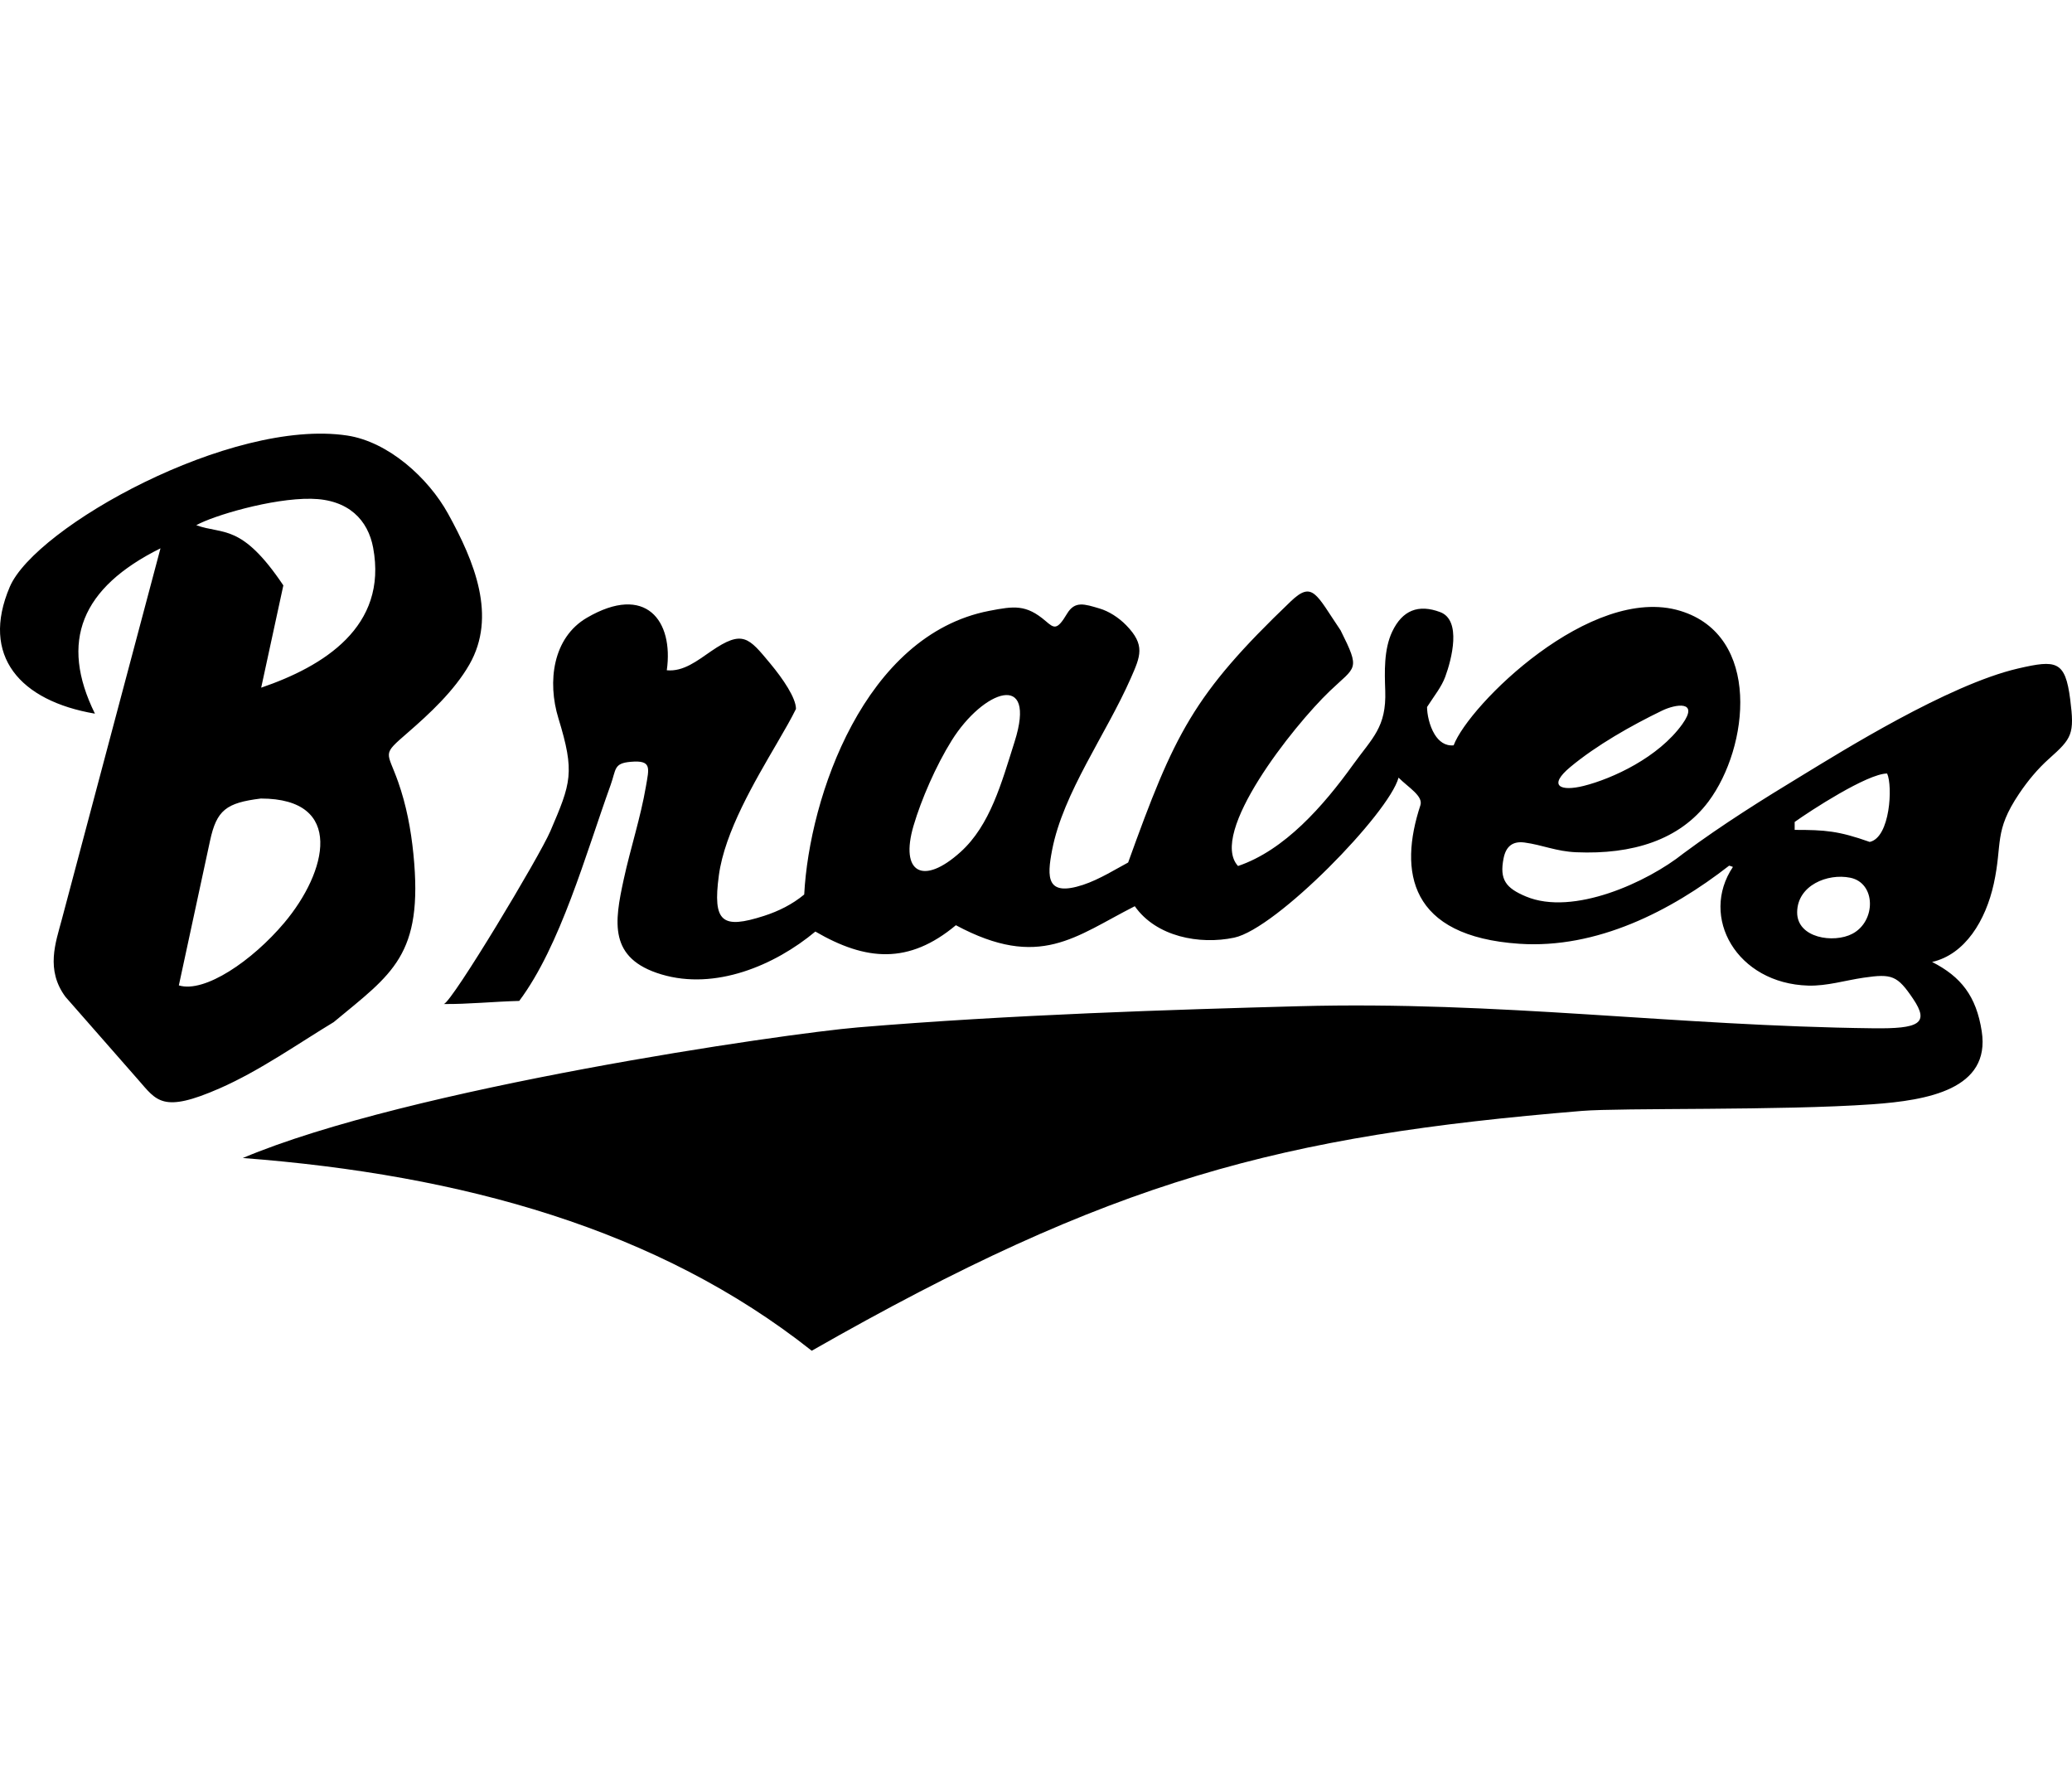 <?xml version="1.0" encoding="UTF-8"?>
<!DOCTYPE svg PUBLIC "-//W3C//DTD SVG 1.1//EN" "http://www.w3.org/Graphics/SVG/1.1/DTD/svg11.dtd">
<!-- Creator: CorelDRAW -->
<svg xmlns="http://www.w3.org/2000/svg" xml:space="preserve" width="7.848in" height="6.757in" version="1.1" style="shape-rendering:geometricPrecision; text-rendering:geometricPrecision; image-rendering:optimizeQuality; fill-rule:evenodd; clip-rule:evenodd"
viewBox="0 0 7847.73 3472.67"
 xmlns:xlink="http://www.w3.org/1999/xlink"
 xmlns:xodm="http://www.corel.com/coreldraw/odm/2003">
 <defs>
  <style type="text/css">
   <![CDATA[
    .fil0 {fill:black}
   ]]>
  </style>
 </defs>
 <g id="Layer_x0020_1">
  <path class="fil0" d="M3074.45 3472.67c-581.25,-460.2 -1323.01,-666.27 -2154.8,-729.8 628.23,-265.19 2050.69,-471.2 2330.08,-494.59 577.6,-48.37 1197.71,-67.37 1667.86,-80.09 762.35,-20.63 1422.63,74.53 2177.77,83.5 171.73,2.02 214.3,-17.44 150.35,-111.94 -59.35,-87.73 -79.61,-95.42 -187.15,-79.67 -69.86,10.23 -139.5,31.95 -209.46,29.97 -271.33,-7.68 -412.75,-260.05 -285.63,-449.32 -4.8,-2.4 -9.6,-3.6 -14.39,-4.8 -220.96,172.27 -501.6,315.4 -794.56,295.72 -417.39,-28.03 -457.45,-273.01 -374.82,-524.22 11.57,-35.18 -44.89,-67.12 -82.67,-104.9 -36.09,134.54 -462.75,572.32 -622.66,605.97 -131.15,27.6 -295.47,-3.54 -376.34,-119.07 -225.08,113.94 -359.88,242.38 -677.59,71.96 -178.9,149.32 -341.05,135.26 -532.24,23.99 -154.68,128.9 -379.44,223.13 -583.02,162.27 -201.32,-60.19 -177.94,-198.09 -142.78,-359.98 25.69,-118.3 63.75,-233.15 83.93,-351.14 12.02,-70.24 23.41,-100.7 -56.76,-93.97 -66.03,5.56 -55.27,27.98 -76.92,88.09 -94.5,262.33 -189.94,608.41 -346.01,817.38 -94.74,2.4 -199.03,12.91 -285.38,11.71 32.72,-10.21 362.28,-558.86 403.39,-654.87 78.08,-182.31 93.58,-221.19 30.28,-427.26 -42.43,-138.11 -21.48,-304.93 107.89,-380.42 223.53,-130.44 329.17,11.58 302.69,198.8 62.74,6.07 115.23,-36.04 168.15,-72.36 119.69,-82.13 141.91,-51.56 223.75,46.84 49.21,59.17 97.4,130.68 97.4,171.83 -17.44,35.81 -42.58,79.4 -70.93,128.06 -85.05,145.99 -199.04,337.68 -221.15,502.17 -23.92,177.96 12.23,204.72 171.45,153.37 54.24,-17.5 106.58,-43.24 151.82,-80.83 19.34,-370.16 228.63,-982.7 700.56,-1074.04 94.19,-18.22 139.55,-25.15 213.91,38.59 31.95,27.38 42.69,36.41 80.78,-27.48 29.84,-50.09 66.32,-36.93 123.7,-19.93 34.51,10.23 71.6,33.55 100.67,63.35 73.07,74.89 54.07,116.73 17.37,200.21 -93.8,213.3 -256.19,433.84 -297.98,650.36 -20.28,105.05 -21.92,177.84 116.66,132.51 63.1,-20.64 130.05,-63.1 171.19,-84.68 175.32,-486.41 244.72,-633.8 615.64,-988.56 83.14,-79.5 95.98,-28.13 189.08,109.49 76.35,152.71 58.23,134.7 -41.02,229.81 -139.72,133.89 -460.39,539.22 -347.55,662.46 176.29,-59.61 323.1,-227.1 435.67,-383.57 73.6,-102.32 126.7,-141.56 121.93,-280.21 -2.4,-69.73 -5.76,-155.98 26.45,-223.76 38.39,-80.8 99.13,-104.99 181.83,-73.8 81.53,30.75 43.54,178.28 19.06,244.61 -14.37,38.94 -40.64,70.62 -68.97,114.69 0,25.63 8.34,70.62 28.88,103.8 15.97,25.81 39.33,44.46 71.86,41.32 57.2,-152.39 520.3,-611.83 857.97,-509.33 308.3,93.57 261.04,516.13 107.31,721.98 -109.07,146.03 -288.29,201.25 -500.94,192.19 -76.48,-3.25 -127.68,-27.67 -195.83,-36.83 -45.21,-6.08 -70.33,14.83 -79.3,59.38 -16.41,81.52 8.93,113.23 84.75,145 178.36,74.76 460.11,-54.16 596.72,-163.45 149.09,-110.34 300.84,-205.02 454.38,-298.15 139.98,-84.9 547.85,-340.45 812.4,-401.71 145.15,-33.61 178.89,-29.96 197.72,116.62 17.01,132.38 6.65,147.63 -80.14,225.05 -43.05,38.42 -80.63,83.8 -113.29,132.36 -96.71,143.82 -62.31,187.25 -95.95,340.79 -30.62,139.69 -108.83,267.91 -233.69,296.39 109.58,55.71 167.44,129.5 188.01,262.53 33.99,219.82 -205.01,261.47 -414.07,276.35 -344.5,24.51 -953.02,12.92 -1100.76,25.16 -1140.34,94.44 -1778.35,258.9 -2916.53,908.11zm-2826.4 -1339.99c-76,-102.41 -37.05,-206.15 -14.64,-290.39l374.43 -1408.03c-300.36,149.1 -383.1,352.6 -248.26,626.03 -283.07,-48.2 -434.59,-218.21 -322.39,-480.44 96.72,-226.07 837.18,-638.88 1277.29,-572.77 156.29,23.48 307.6,160.31 382.58,296.04 100.28,181.52 185.43,388.65 80.64,571.28 -57.38,100.02 -152.98,188.06 -232.22,256.87 -101.35,88.02 -79.52,68.26 -37.38,187.69 30.89,87.53 48.31,179.44 57.69,272.99 38.53,384.41 -80.8,452.81 -301.95,636.44 -133.01,80.27 -279.45,183.79 -431.51,250.56 -217.09,95.3 -238.65,47.7 -309.09,-32.58l-275.19 -313.68zm429.34 -43.42l118.15 -547.85c25.01,-115.98 61.23,-143.54 192.47,-159.73 319.81,0 251.05,277.83 88.62,470.6 -120.95,143.55 -301.59,267.02 -399.23,236.97zm6129.36 -277.32c1.01,-101.54 115.02,-147.93 201.09,-130.41 97.91,19.94 98.22,164.85 8.08,212.24 -70.5,37.08 -210.14,16.66 -209.17,-81.84zm-3346.66 -327.36c28.9,-98.23 84.49,-226.62 144.41,-322.6 119.09,-190.73 324.49,-267.24 238.15,5.04 -49.17,155 -92.2,315.41 -204.15,416.68 -142.96,129.32 -230.86,79.22 -178.42,-99.13zm3621.47 61.41c-118.73,-41.98 -169.1,-45.57 -284.23,-45.57 0,-10.79 0,-20.39 0,-29.98 57.72,-41.37 275.62,-183.49 350.19,-183.49 21.59,46.77 11.99,242.26 -65.96,259.05zm-1133.72 -283.83c99.46,-82.68 231.25,-157.18 347.1,-213.25 51.91,-25.13 141.48,-39.32 77.09,50.77 -90.22,126.22 -264.59,206.82 -373.88,234.18 -88,22.04 -137.05,0.4 -50.31,-71.7zm-4958.62 -300.22l83.95 -387.37c-158.72,-236.28 -227.63,-191 -329.8,-227.86 63.77,-35.97 286.67,-102.45 435.22,-100.08 142.49,2.27 215.32,81.4 234.7,185.22 55.99,299.86 -188.67,449.55 -424.07,530.09z"/>
 </g>
</svg>
